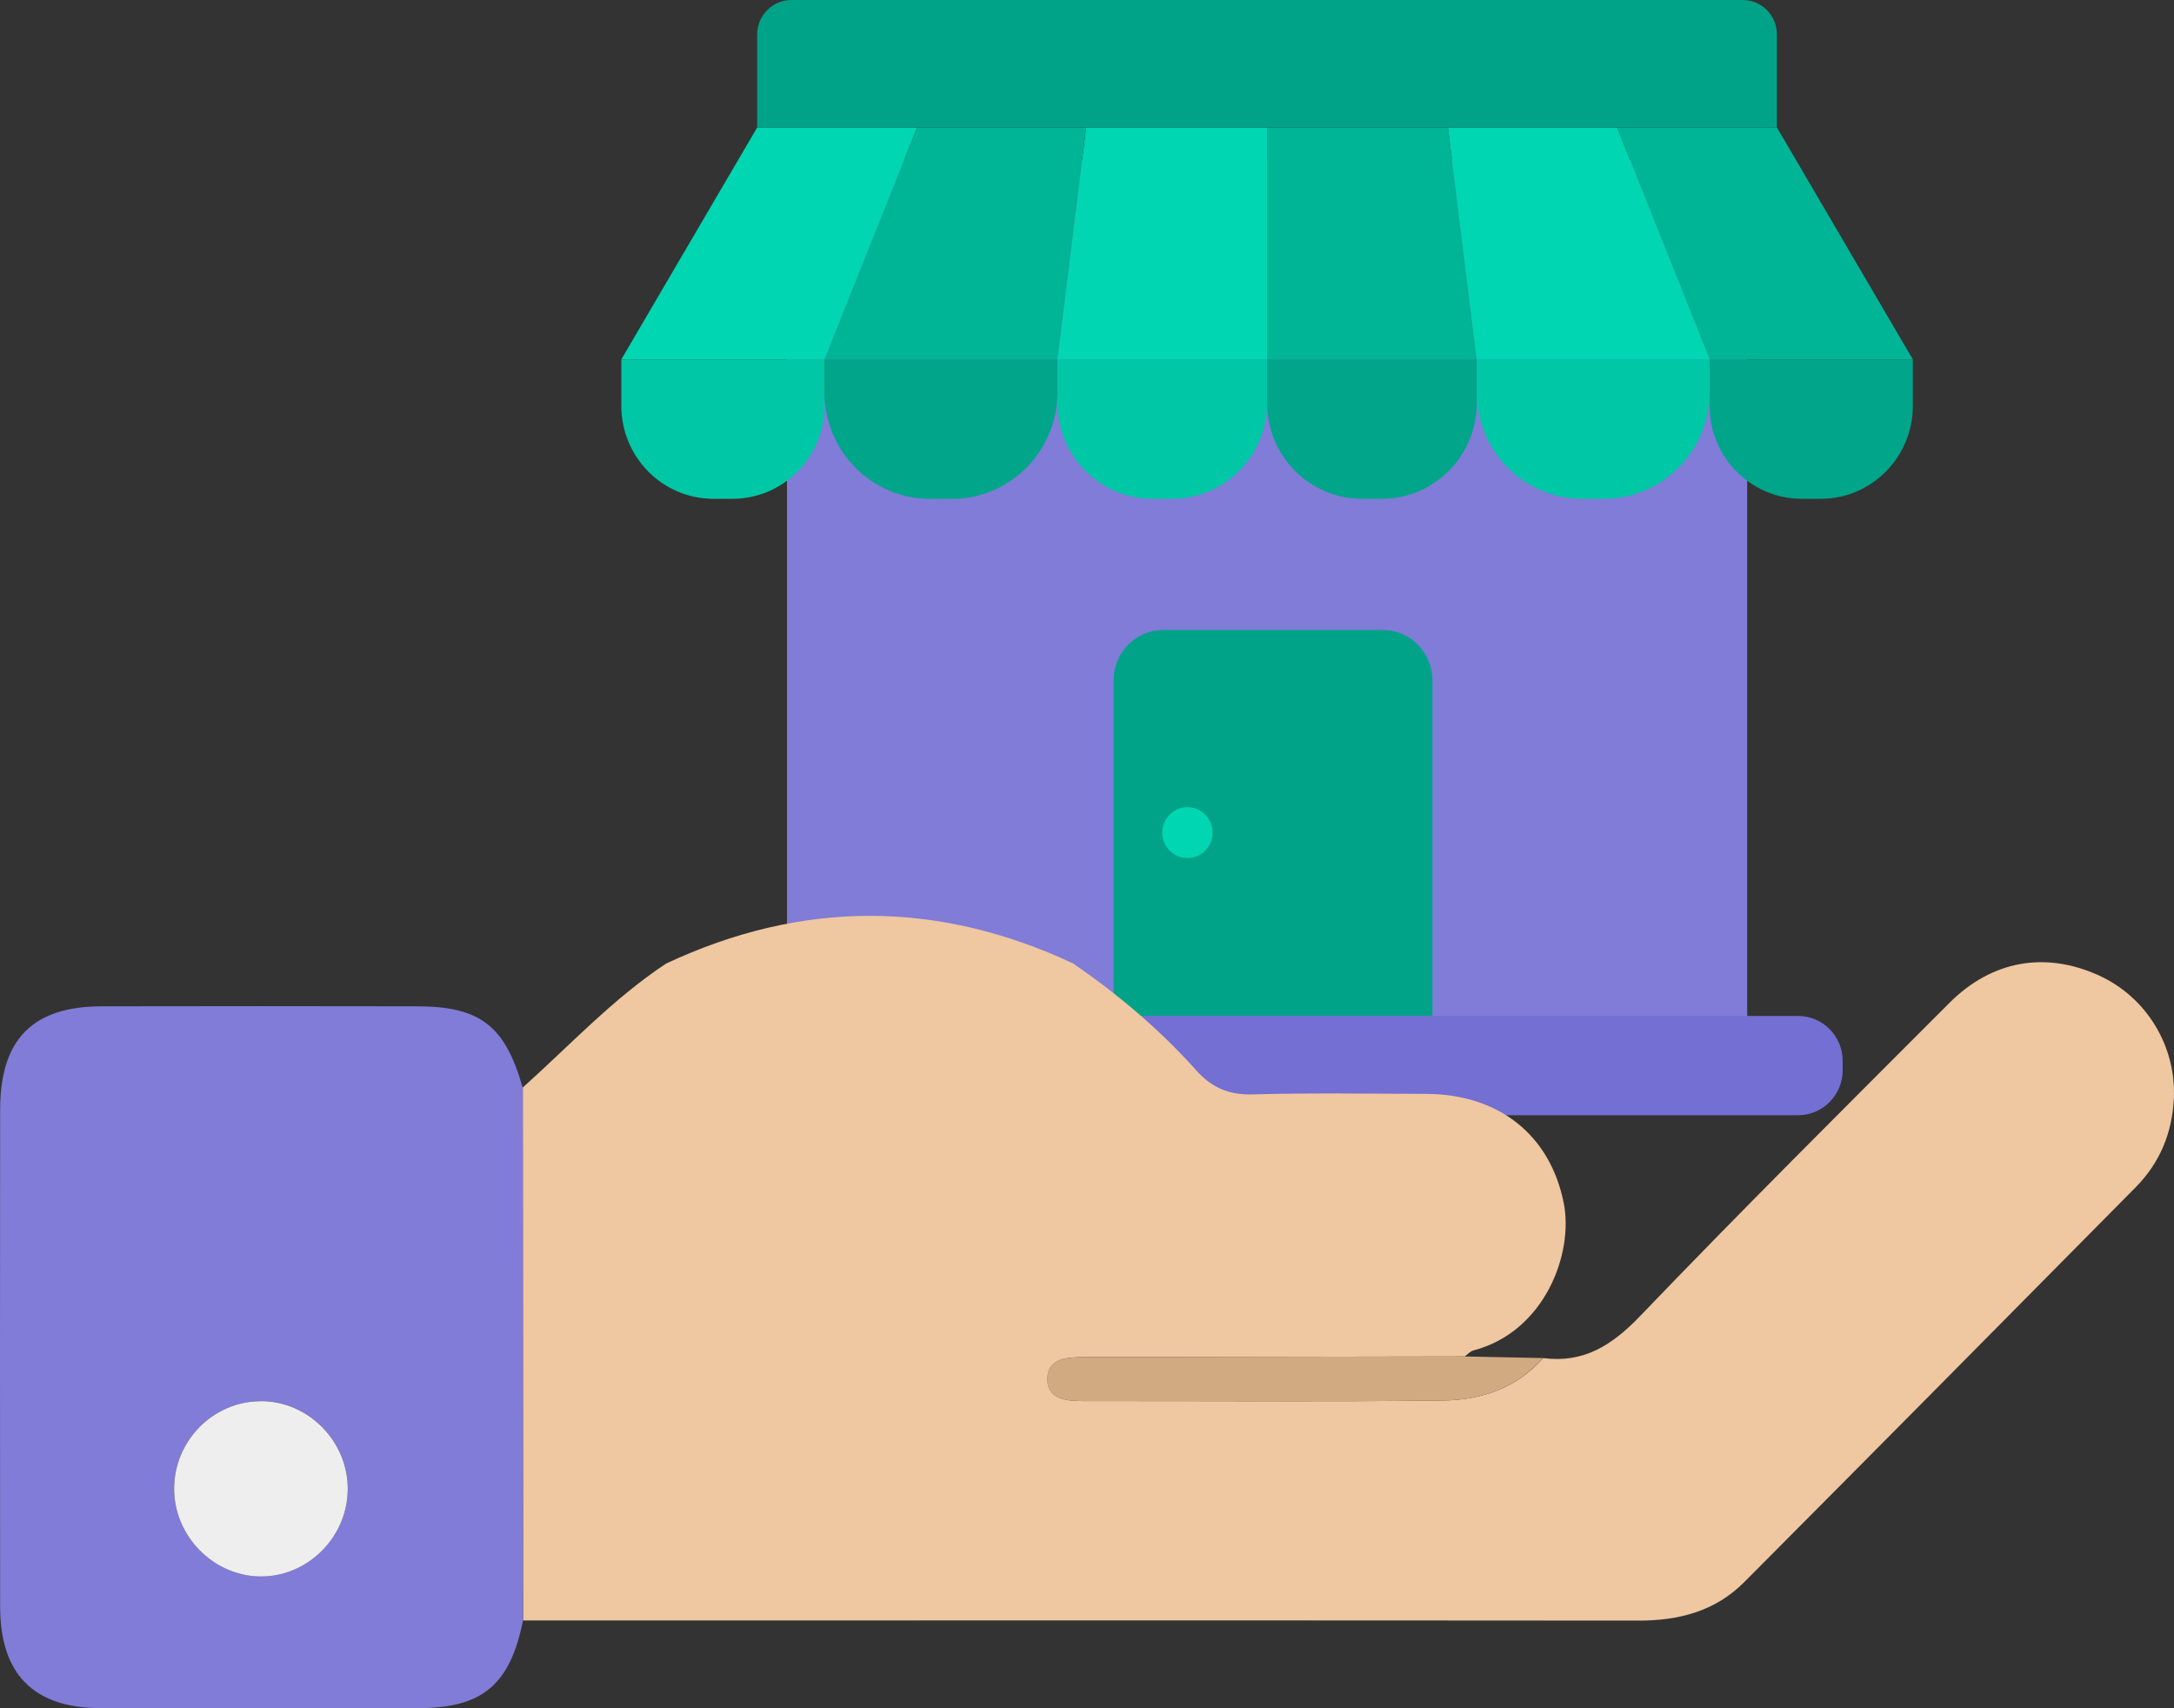 <svg width="70" height="55" viewBox="0 0 70 55" fill="none" xmlns="http://www.w3.org/2000/svg">
<rect x="0" y="0" width="70" height="55" fill="#333333" stroke="none"/>
<g id="Group 407">
<g id="Group">
<path id="Vector" d="M56.257 5.144H25.34V33.325H56.257V5.144Z" fill="#807CD7"/>
<path id="Vector_2" d="M57.896 32.71H23.736C22.944 32.71 22.301 33.359 22.301 34.159V34.458C22.301 35.258 22.944 35.907 23.736 35.907H57.896C58.689 35.907 59.332 35.258 59.332 34.458V34.159C59.332 33.359 58.689 32.71 57.896 32.71Z" fill="#736FD3"/>
<g id="Group_2">
<path id="Vector_3" d="M24.381 4.103L20.006 11.572H26.549L29.53 4.103H24.381Z" fill="#00D6B2"/>
<path id="Vector_4" d="M40.799 4.103H34.972L34.047 11.572H40.799V4.103Z" fill="#00D6B2"/>
<path id="Vector_5" d="M29.53 4.103L26.549 11.572H34.047L34.971 4.103H29.53Z" fill="#00B496"/>
<path id="Vector_6" d="M57.214 4.103L61.591 11.572H55.048L52.067 4.103H57.214Z" fill="#00B496"/>
<path id="Vector_7" d="M40.799 4.103H46.624L47.55 11.572H40.799V4.103Z" fill="#00B496"/>
<path id="Vector_8" d="M52.067 4.103L55.048 11.572H47.55L46.623 4.103H52.067Z" fill="#00D6B2"/>
</g>
<path id="Vector_9" d="M25.482 0H56.112C56.722 0 57.214 0.497 57.214 1.112V4.103H24.38V1.112C24.38 0.497 24.875 0 25.482 0Z" fill="#00A388"/>
<g id="Group_3">
<path id="Vector_10" d="M20.006 11.572H26.549V13.068C26.549 14.719 25.221 16.06 23.584 16.06H22.971C21.334 16.06 20.006 14.719 20.006 13.068V11.572Z" fill="#00C7A6"/>
<path id="Vector_11" d="M34.047 11.572H40.799V12.974C40.799 14.677 39.428 16.06 37.74 16.06H37.108C35.42 16.06 34.05 14.677 34.05 12.974V11.572H34.047Z" fill="#00C7A6"/>
<path id="Vector_12" d="M26.549 11.572H34.047V12.632C34.047 14.524 32.525 16.062 30.648 16.062H29.946C28.071 16.062 26.547 14.526 26.547 12.632V11.572H26.549Z" fill="#00A58A"/>
<path id="Vector_13" d="M58.627 16.06H58.013C56.376 16.06 55.048 14.719 55.048 13.068V11.572H61.591V13.068C61.591 14.719 60.263 16.06 58.627 16.06Z" fill="#00A58A"/>
<path id="Vector_14" d="M44.489 16.06H43.857C42.169 16.06 40.799 14.677 40.799 12.974V11.572H47.55V12.974C47.55 14.677 46.179 16.06 44.492 16.06H44.489Z" fill="#00A58A"/>
<path id="Vector_15" d="M51.649 16.06H50.947C49.072 16.06 47.548 14.524 47.548 12.63V11.57H55.046V12.63C55.046 14.521 53.524 16.06 51.647 16.06H51.649Z" fill="#00C7A6"/>
</g>
<path id="Vector_16" d="M37.462 20.283H44.52C45.404 20.283 46.123 21.008 46.123 21.901V32.708H35.856V21.901C35.856 21.008 36.575 20.283 37.46 20.283H37.462Z" fill="#00A388"/>
<path id="Vector_17" d="M38.233 27.625C38.68 27.625 39.043 27.259 39.043 26.808C39.043 26.356 38.68 25.99 38.233 25.99C37.785 25.99 37.423 26.356 37.423 26.808C37.423 27.259 37.785 27.625 38.233 27.625Z" fill="#00D6B2"/>
</g>
<g id="Group_4">
<path id="Vector_18" d="M49.681 43.725C50.988 43.897 51.901 43.319 52.807 42.375C56.077 38.967 59.427 35.636 62.765 32.294C64.14 30.916 65.863 30.623 67.586 31.408C69.103 32.1 70.075 33.669 69.995 35.372C69.944 36.465 69.547 37.435 68.774 38.218C64.575 42.465 60.373 46.709 56.159 50.942C55.227 51.877 54.056 52.181 52.753 52.178C40.782 52.167 28.813 52.174 16.842 52.174C16.84 46.455 16.835 40.736 16.833 35.014C18.348 33.657 19.739 32.152 21.451 31.022C25.821 28.975 30.188 28.975 34.558 31.022C36.001 32.018 37.339 33.142 38.508 34.451C39.015 35.019 39.566 35.257 40.334 35.236C42.194 35.184 44.057 35.214 45.918 35.219C48.255 35.226 49.912 36.536 50.351 38.736C50.675 40.366 49.732 42.881 47.442 43.48C47.339 43.506 47.255 43.607 47.164 43.673C43.098 43.68 39.029 43.689 34.962 43.694C34.4 43.694 33.718 43.713 33.725 44.408C33.732 45.1 34.414 45.11 34.976 45.11C38.812 45.105 42.647 45.138 46.483 45.091C47.694 45.077 48.834 44.693 49.688 43.725H49.681Z" fill="#EFC7A0"/>
<path id="Vector_19" d="M16.831 35.017C16.833 40.736 16.838 46.455 16.84 52.176C16.425 54.237 15.535 54.993 13.491 54.996C10.07 55 6.651 55.003 3.231 54.996C1.083 54.991 0.007 53.903 0.004 51.733C-0.003 46.401 -0 41.068 0.004 35.735C0.004 33.467 1.046 32.404 3.268 32.4C6.648 32.392 10.031 32.395 13.411 32.4C15.458 32.4 16.259 33.017 16.831 35.019V35.017ZM8.404 45.112C6.858 45.112 5.593 46.401 5.607 47.957C5.621 49.456 6.858 50.718 8.343 50.753C9.877 50.789 11.179 49.517 11.198 47.962C11.217 46.417 9.937 45.11 8.404 45.11V45.112Z" fill="#807CD7"/>
<path id="Vector_20" d="M49.681 43.725C48.829 44.693 47.69 45.077 46.476 45.091C42.641 45.138 38.805 45.107 34.97 45.11C34.407 45.11 33.725 45.1 33.718 44.408C33.711 43.713 34.393 43.694 34.956 43.694C39.022 43.689 43.091 43.68 47.158 43.673C47.998 43.689 48.839 43.708 49.679 43.725H49.681Z" fill="#D1AA82"/>
<path id="Vector_21" d="M8.403 45.112C9.937 45.112 11.216 46.419 11.197 47.965C11.179 49.519 9.876 50.791 8.343 50.756C6.858 50.72 5.621 49.458 5.607 47.96C5.593 46.4 6.858 45.112 8.403 45.114V45.112Z" fill="#EFEEEE"/>
</g>
</g>
</svg>
